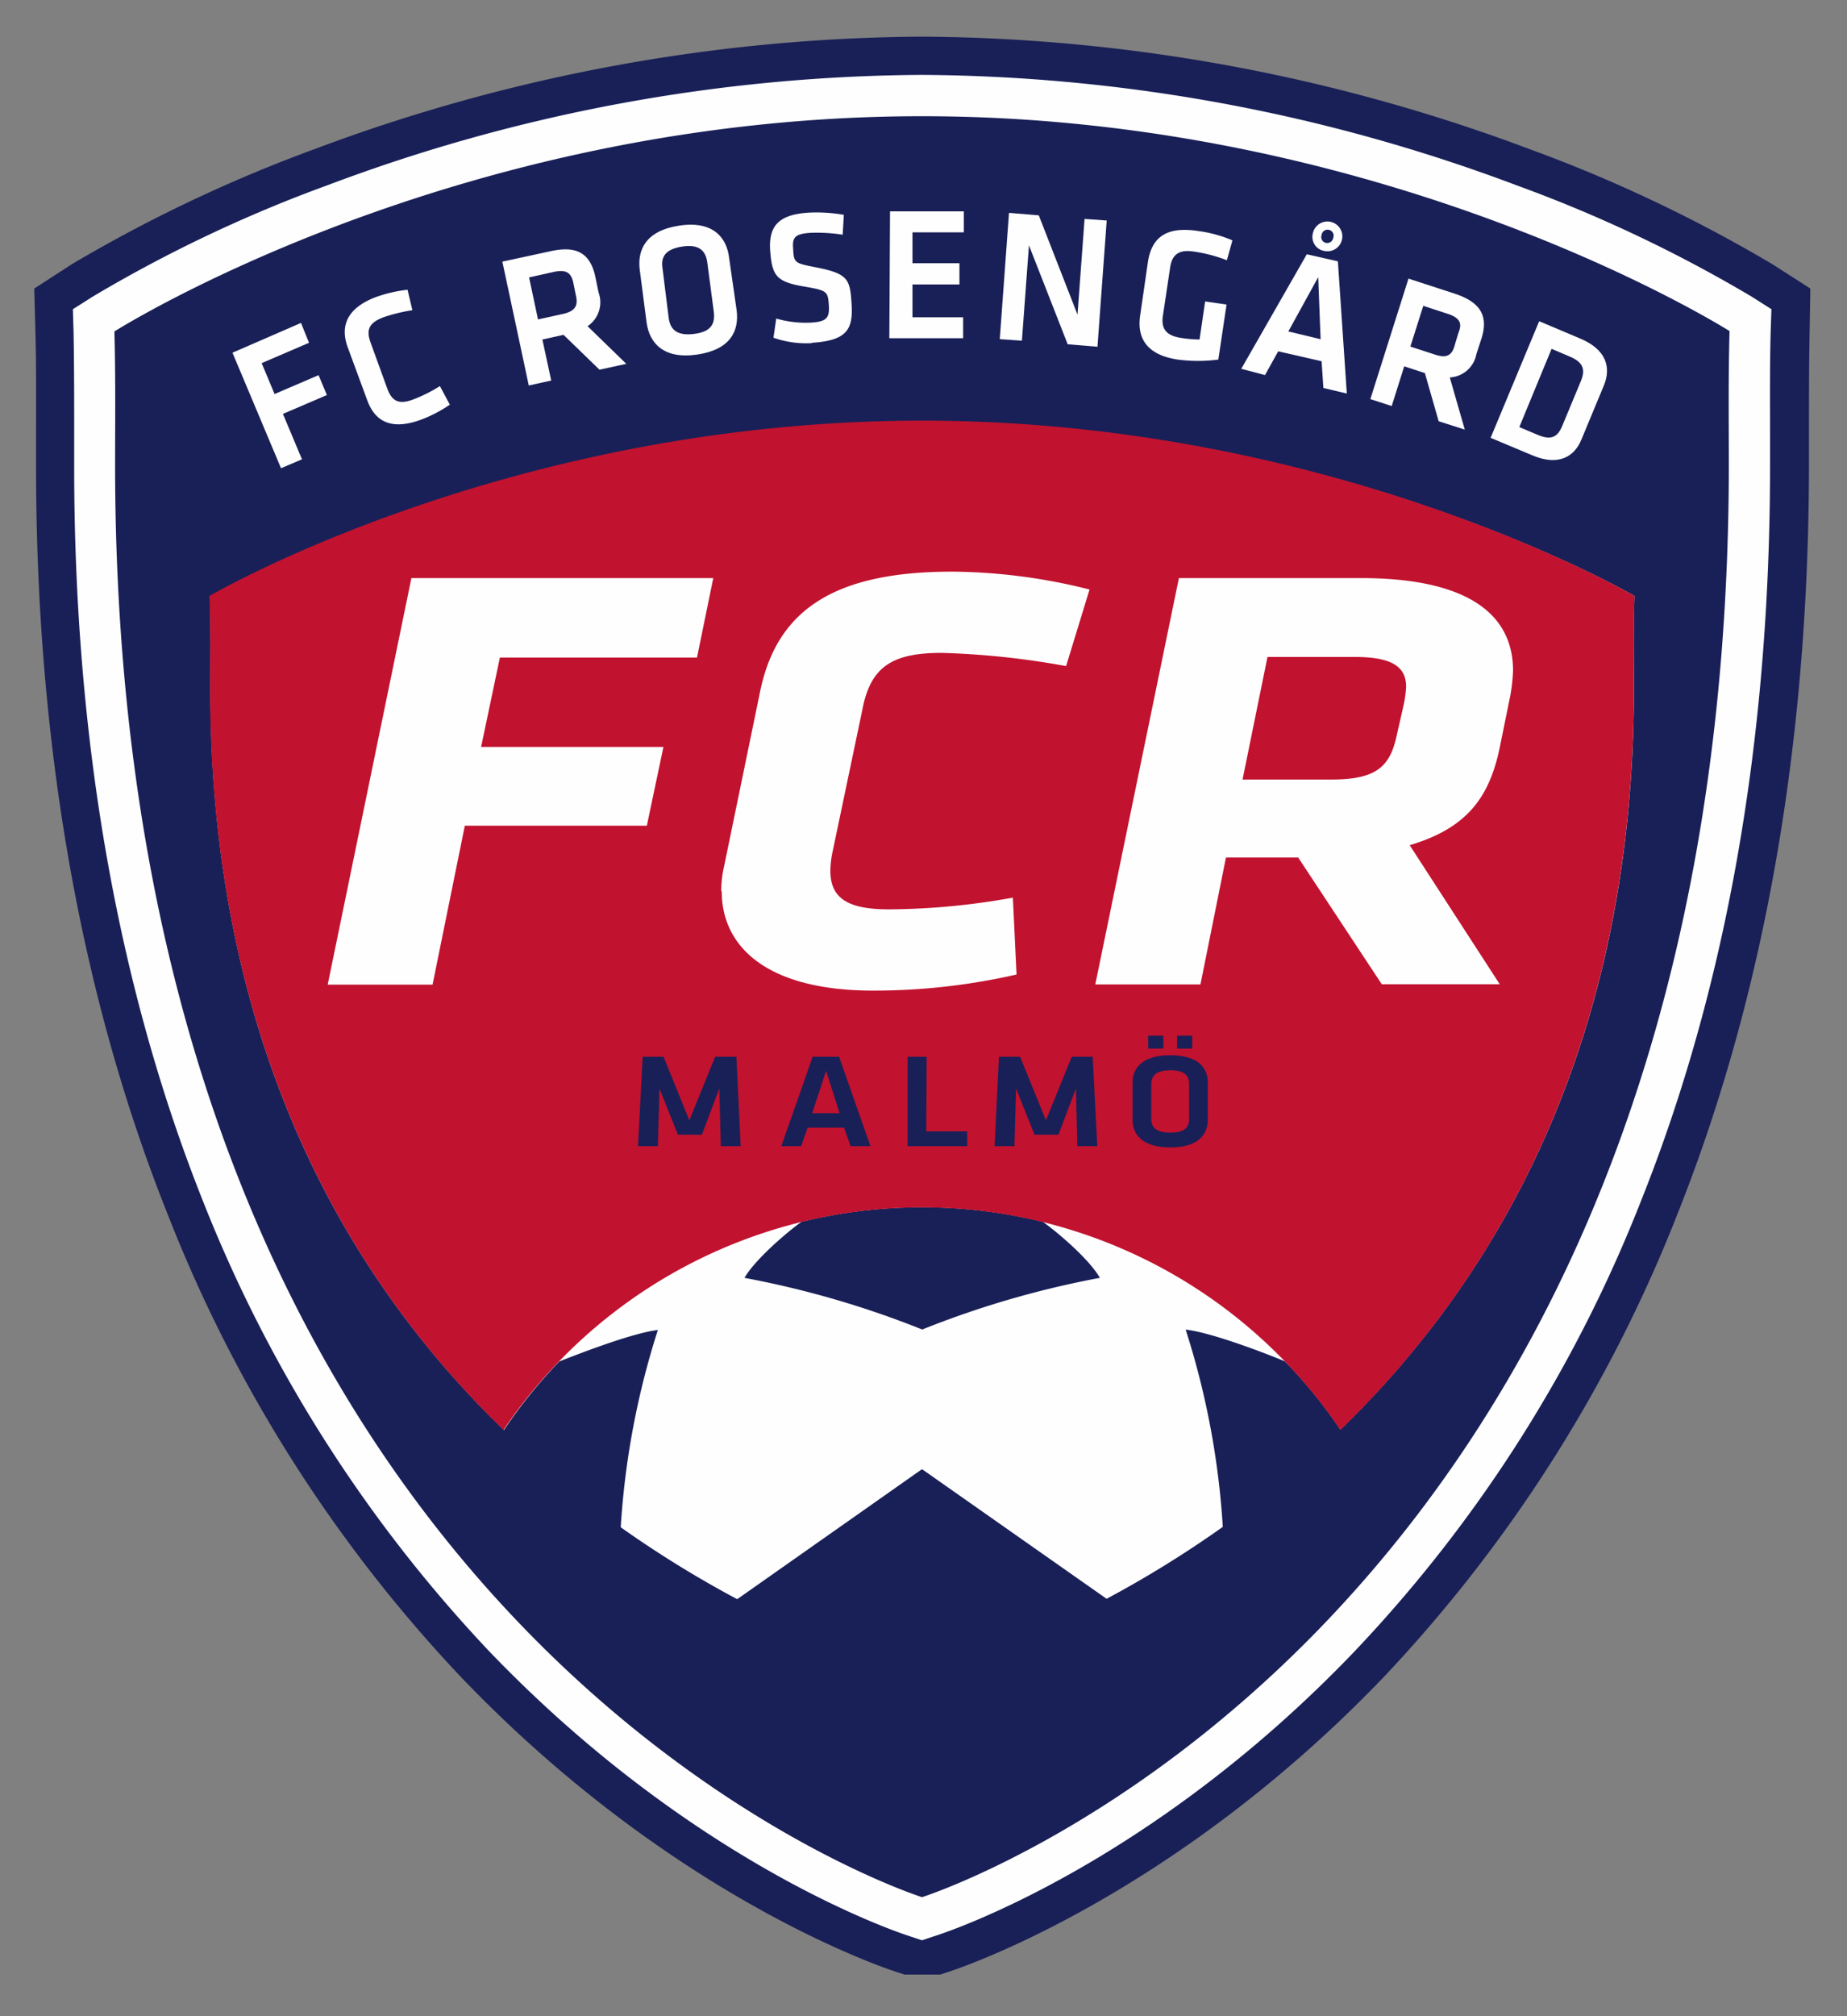 <?xml version="1.0" encoding="utf-8"?>
<svg id="svg459" xmlns="http://www.w3.org/2000/svg" xmlns:xlink="http://www.w3.org/1999/xlink" width="186" height="203" viewBox="0 0 186 203"><rect x="0" y="0" width="186" height="203" fill="#808080" stroke="none"/><defs><style>.cls-1{fill:none;}.cls-2{clip-path:url(#clip-path);}.cls-3{clip-path:url(#clip-path-2);}.cls-4{fill:#fefefe;}.cls-5{fill:#192057;}.cls-6{clip-path:url(#clip-path-3);}.cls-7{fill:#c1122f;}</style><clipPath id="clip-path"><polyline class="cls-1" points="3.44 3.69 3.44 3.69 3.44 199.59 182.52 199.59 182.52 3.69"/></clipPath><clipPath id="clip-path-2"><rect class="cls-1" x="3.45" y="3.66" width="178.85" height="195.13"/></clipPath><clipPath id="clip-path-3"><polyline class="cls-1" points="3.44 3.38 3.44 3.38 3.44 199.63 182.56 199.63 182.56 3.38"/></clipPath></defs><g id="layer1"><g id="g571"><g id="g96"><g class="cls-2"><g id="g98"><g class="cls-3"><g id="g104"><path id="path110" class="cls-4" d="M180.79,30.14h0L177,27.74c-.37-.25-9.25-5.84-24-11.4A173.59,173.59,0,0,0,92.78,5.18,173.53,173.53,0,0,0,32.61,16.34c-14.8,5.56-23.69,11.15-24,11.4l-3.77,2.4.12,4.47C5,37.94,5,41.14,5,44.25v3.48C5,75.3,9.42,100.29,18.09,122a142.18,142.18,0,0,0,29.1,45.79c21.14,22.09,42.34,29,43.24,29.24l2.35.75,2.36-.75c.89-.28,22.13-7.15,43.24-29.24A141.91,141.91,0,0,0,167.51,122c8.67-21.66,13.06-46.65,13.09-74.22V44.22c0-3.08,0-6.28.07-9.61Z"/><path id="path112" class="cls-5" d="M178.31,33.49h0c-.09,3.45-.06,6.75-.06,9.92v3.51c0,27.54-4.39,52.47-13,74a140.23,140.23,0,0,1-28.79,45.28C115.63,188,95,194.65,94.08,194.93l-1.23.41-1.24-.41c-.87-.28-21.55-7-42.35-28.69A141.59,141.59,0,0,1,20.47,121c-8.6-21.57-13-46.5-13-74V43.41c0-3.17,0-6.47-.06-9.92l-.07-2.36,2-1.27A140,140,0,0,1,33,18.64,172.36,172.36,0,0,1,92.85,7.54a172.69,172.69,0,0,1,59.83,11.1,140.29,140.29,0,0,1,23.71,11.22l2,1.27Zm4-4.44h0l-3.84-2.46A146.64,146.64,0,0,0,154,15,177,177,0,0,0,92.85,3.69,176.84,176.84,0,0,0,31.71,15,147.81,147.81,0,0,0,7.25,26.59l-3.8,2.46.12,4.54c.09,3.42.06,6.65.06,9.79v3.54c0,28,4.49,53.43,13.31,75.47A144.2,144.2,0,0,0,46.5,168.92c21.49,22.41,43.06,29.4,44,29.68l2.39.78,2.38-.78c.93-.28,22.47-7.27,44-29.68a144.78,144.78,0,0,0,29.59-46.53c8.79-22,13.28-47.43,13.31-75.47V43.38c0-3.14,0-6.37.06-9.79Z"/></g></g></g></g></g><g id="g114"><g class="cls-6"><g id="g116"><g class="cls-3"><g id="g122"><path id="path128" class="cls-5" d="M164.54,69.33h0c0,36-14,59.52-29.56,74.6a48.55,48.55,0,0,0-5.58-6.87c-1.39-.59-7.24-2.89-10-3.2a81.09,81.09,0,0,1,3.74,19.86,108.62,108.62,0,0,1-11.7,7.24L92.85,147.91h0L74.24,161a108.84,108.84,0,0,1-11.73-7.24,81.24,81.24,0,0,1,3.74-19.86c-2.69.31-8.51,2.61-9.93,3.17a50.5,50.5,0,0,0-5.57,6.9c-15.61-15.08-29.54-38.61-29.57-74.6,0-3,.06-6-.06-9.32,0,0,30.09-17.63,71.73-17.63S164.6,60,164.6,60c-.12,3.32-.06,6.31-.06,9.32Zm9.63-36h0S140.05,11.7,92.85,11.7,11.52,33.37,11.52,33.37c.13,4.82.07,9.17.07,13.55C11.68,165.37,92.85,191,92.85,191S174,165.37,174.1,46.92c0-4.38-.06-8.73.07-13.55Z"/><path id="path130" class="cls-5" d="M105,123h0a51.16,51.16,0,0,0-24.27,0c-1.3.9-4.67,3.76-5.76,5.65a95.17,95.17,0,0,1,17.9,5.2h0a95,95,0,0,1,17.89-5.2C109.69,126.74,106.28,123.88,105,123Z"/><path id="path132" class="cls-7" d="M164.6,60h0S134.51,42.35,92.85,42.35,21.09,60,21.09,60c.12,3.33.06,6.31.06,9.36.06,36,14,59.52,29.56,74.6a50.82,50.82,0,0,1,84.27,0c15.57-15.08,29.53-38.64,29.56-74.6C164.54,66.28,164.51,63.3,164.6,60Z"/><path id="path134" class="cls-4" d="M30.41,46.24h0l-1.92-4.57,4.43-1.9-.84-2-4.43,1.9-1.3-3.11,4.77-2.05-.81-2-6.9,3L28.3,47.14Z"/><path id="path136" class="cls-4" d="M35,34.92h0c-.77-2.17,0-3.91,2.82-5a14.14,14.14,0,0,1,3.22-.75l.49,2.06a17,17,0,0,0-2.91.71c-1.48.56-1.76,1.27-1.3,2.55L39,39.12c.47,1.27,1.15,1.65,2.63,1.09a15.15,15.15,0,0,0,2.67-1.34l1,1.87a13.73,13.73,0,0,1-3,1.55c-2.84,1-4.51.22-5.32-2Z"/><path id="path138" class="cls-4" d="M55.79,27.37h0l-2.51.56.9,4.23,2.54-.56c1.21-.28,1.52-.84,1.27-1.87l-.25-1.24C57.52,27.43,57,27.12,55.79,27.37Zm4.58,9.85h0l-3.62-3.51-2.13.47.89,4.13-2.26.5L50.59,26.34l4.86-1.05c2.76-.62,4,.34,4.49,2.52l.34,1.64a2.89,2.89,0,0,1-1.11,3.39l3.9,3.79Z"/><path id="path140" class="cls-4" d="M67.34,32h0c.15,1.18.83,1.83,2.54,1.62s2.16-1,2-2.24l-.65-4.94c-.16-1.22-.84-1.87-2.51-1.62s-2.2,1-2,2.21Zm6.84-.78h0c.28,2.12-.65,4-4,4.48s-4.79-1.15-5.07-3.26l-.68-5.23c-.28-2.11.65-4,4-4.5s4.77,1.18,5,3.29Z"/><path id="path142" class="cls-4" d="M81.73,34.55h0A10,10,0,0,1,77.89,34l.28-1.93a10.66,10.66,0,0,0,3.47.41c1.64-.09,1.89-.5,1.83-1.71-.1-1.4-.13-1.52-2.36-1.9-2.94-.49-3.37-1.05-3.56-3.76-.12-2.3.81-3.51,3.87-3.7a15.69,15.69,0,0,1,3.56.22l-.12,2a16.75,16.75,0,0,0-3.25-.19c-1.55.1-1.83.47-1.74,1.56.07,1.46.13,1.49,2.23,1.9,3.32.65,3.5,1.18,3.66,3.72s-.47,3.67-4,3.89Z"/><path id="path144" class="cls-4" d="M89.63,21.28h0l7.43,0,0,2.11H91.89V26.5h4.73v2.14l-4.73,0v3.3l5.1,0v2.11l-7.43,0Z"/><path id="path146" class="cls-4" d="M103.62,24.7h0l-.71,9.6-2.23-.15.93-12.72,3,.25,3.9,10,.71-9.64,2.23.16-.93,12.71-3-.25Z"/><path id="path148" class="cls-4" d="M117.11,31.78h0c-.18,1.22.22,2,1.83,2.24a12.61,12.61,0,0,0,1.86.16l.56-3.83,2.16.31-.83,5.54a15.54,15.54,0,0,1-4.09,0c-2.94-.44-4.15-2-3.78-4.45l.78-5.38c.4-2.61,2-3.6,5.14-3.1a13,13,0,0,1,3.37.93l-.56,2a15.09,15.09,0,0,0-3.31-.87c-1.61-.25-2.23.37-2.41,1.65Z"/><path id="path150" class="cls-4" d="M133.83,23.14h0a.6.6,0,0,0-.74.53.59.59,0,0,0,.43.78.61.61,0,0,0,.74-.5.6.6,0,0,0-.43-.81Zm-.49,2.12h0a1.43,1.43,0,0,1-1.12-1.81,1.5,1.5,0,1,1,1.12,1.81Zm-3.6,8.11h0l3.25.78-.24-6.25Zm3.35,3h0l-4.37-1-1.33,2.39L125,37.13,131.6,25.6l3.13.71.9,13.31-2.36-.56Z"/><path id="path152" class="cls-4" d="M145.81,31.6h0l-2.48-.81-1.3,4.1,2.48.81c1.21.4,1.73.06,2-1l.37-1.22C147.27,32.53,147,32,145.81,31.6Zm-.93,10.81h0l-1.39-4.85-2.08-.68-1.26,4L138,40.18l3.84-12.13,4.7,1.53c2.7.9,3.31,2.36,2.66,4.47l-.52,1.59A2.88,2.88,0,0,1,146,38l1.51,5.25Z"/><path id="path154" class="cls-4" d="M153,43h0l1.83.77c1.45.62,2.07.19,2.54-1l1.82-4.38c.47-1.12.31-1.9-1.11-2.49l-1.83-.78Zm6.1-8.93h0c2.76,1.15,3.13,3,2.42,4.73l-2.26,5.44c-.68,1.68-2.26,2.76-5,1.58l-4.15-1.74L155,32.34Z"/><path id="path156" class="cls-4" d="M48.45,75.2H66.81l-1.67,7.93H46.81l-3.25,16H33L41.43,58.2h30.4l-1.64,8H50.34Z"/><path id="path158" class="cls-4" d="M72.63,89.72h0a10.93,10.93,0,0,1,.28-2.46l3.65-17.71c1.74-8.33,7.71-12,19.35-12a57.93,57.93,0,0,1,13.81,1.8l-2.36,7.71a81.81,81.81,0,0,0-12.53-1.33c-5.08,0-7.19,1.46-8,5.78L83.84,85.77a9.52,9.52,0,0,0-.22,1.9c0,2.83,1.86,3.88,5.91,3.88A71.56,71.56,0,0,0,102,90.37l.37,7.74a64.41,64.41,0,0,1-14.46,1.62c-10.55,0-15.23-4.32-15.23-10Z"/><path id="path160" class="cls-4" d="M141.38,70.85h0a11.8,11.8,0,0,0,.22-1.71c0-2.08-1.52-3-5.2-3h-8.76l-2.51,12.34h9c4.68,0,5.91-1.46,6.56-4.6ZM130.73,86.33h-7.27l-2.57,12.78H110.3l8.42-40.91h18.33c10.28,0,15.32,3.33,15.32,9.33a18.14,18.14,0,0,1-.28,2.52l-1,4.91c-1,5.09-3.15,8.36-9.13,10.13l9.07,14H139.15Z"/><path id="path162" class="cls-5" d="M70.68,114.24H68.27l-1.86-4.66-.16,5.81h-2l.47-9h2.1l2.6,6.4,2.6-6.4h2.14l.43,9h-2l-.15-5.81Z"/><path id="path164" class="cls-5" d="M81.79,112.07h2.76l-1.36-4.26ZM85,113.53H81.33l-.65,1.86h-2l3.16-9h2.66l3.16,9h-2Z"/><path id="path166" class="cls-5" d="M93.28,113.9H97.4v1.49h-6v-9h1.92Z"/><path id="path168" class="cls-5" d="M106.59,114.24h-2.41l-1.86-4.66-.16,5.81h-2l.44-9h2.13l2.6,6.4,2.6-6.4h2.11l.46,9h-2l-.15-5.81Z"/><path id="path170" class="cls-5" d="M118.54,104.27h1.52v1.3h-1.52Zm-2.6,8.39h0c0,.84.49,1.37,1.92,1.37s1.89-.53,1.89-1.37v-3.55c0-.83-.5-1.36-1.89-1.36s-1.92.53-1.92,1.36Zm-.31-8.39h1.52v1.3h-1.52Zm6,8.48h0c0,1.49-1,2.77-3.77,2.77s-3.81-1.28-3.81-2.77V109c0-1.49,1-2.76,3.81-2.76s3.77,1.27,3.77,2.76Z"/></g></g></g></g></g></g></g></svg>
